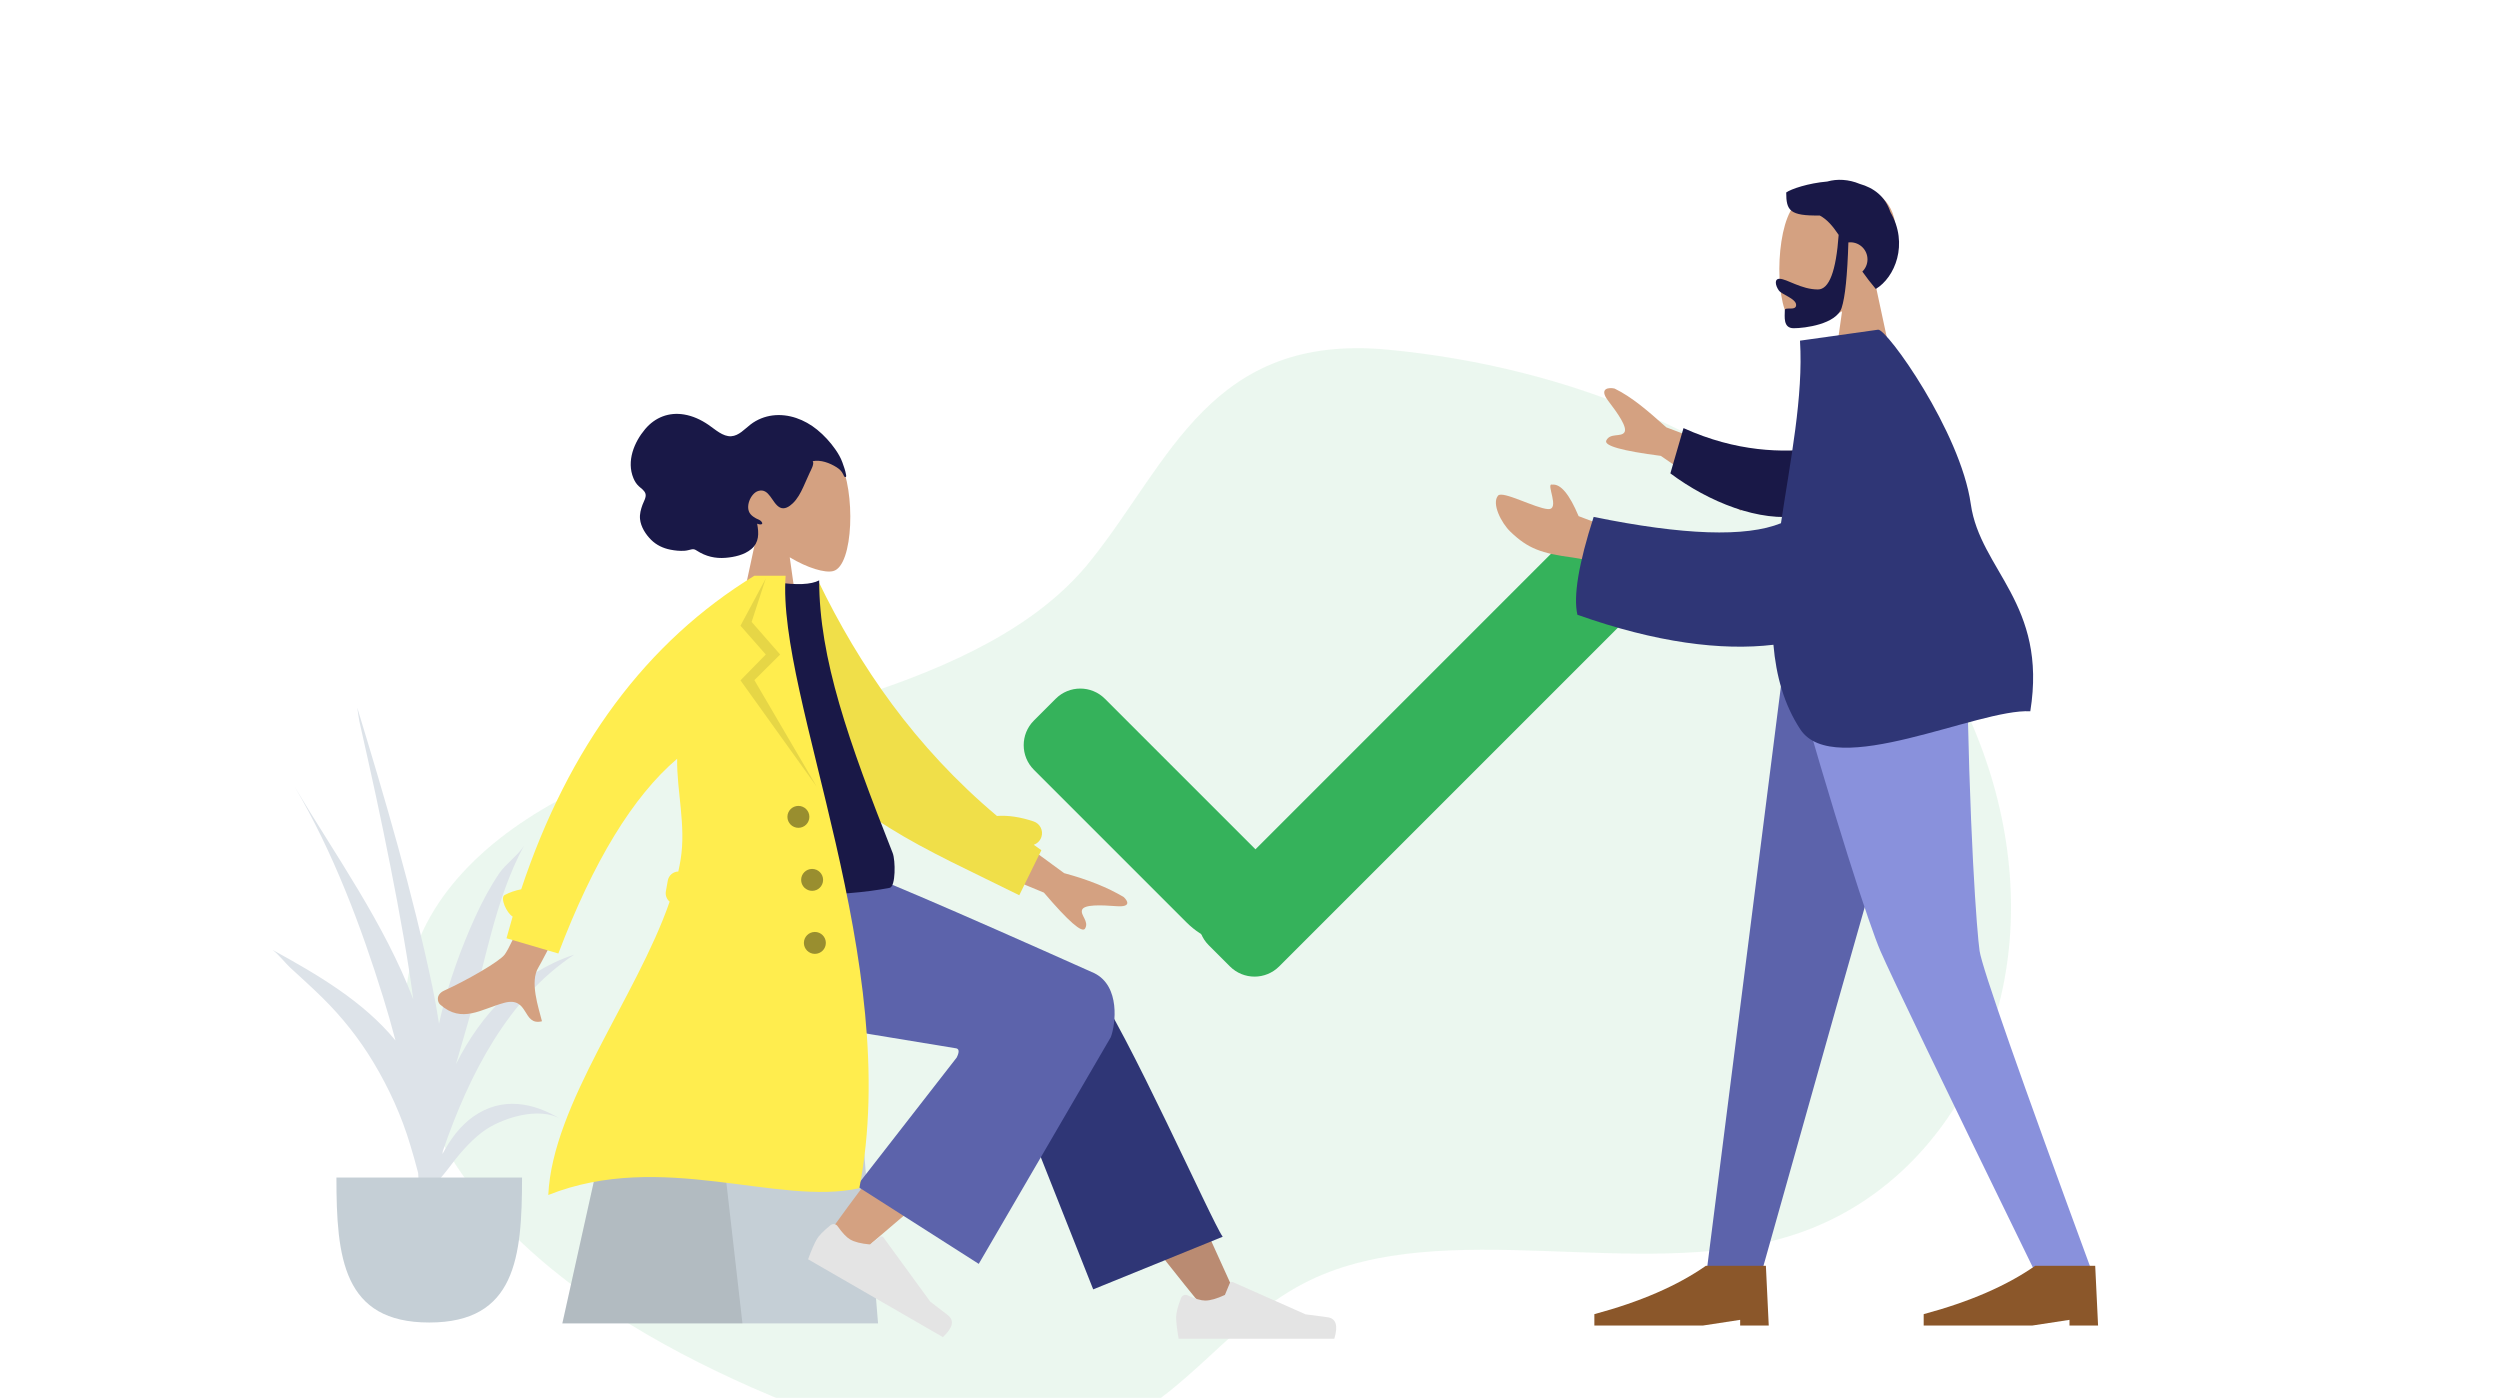 <?xml version="1.0" encoding="UTF-8"?> <svg xmlns="http://www.w3.org/2000/svg" width="431" height="241" viewBox="0 0 431 241" fill="none"> <g opacity="0.1" filter="url(#filter0_d)"> <path d="M188.117 76.539C178.936 88.182 163.553 95.037 147.995 100.092C132.437 105.146 115.716 108.844 101.235 115.491C86.753 122.139 73.979 132.747 70.663 146.916C67.348 161.085 74.048 177.279 85.677 189.914C97.305 202.548 113.107 211.883 129.489 219.156C149.441 227.99 173.351 234.115 191.235 226.295C204.978 220.315 212.369 207.222 225.802 200.729C249.053 189.507 282.45 200.941 308.06 193.248C323.447 188.666 334.278 177.488 340.346 164.851C353.331 138.147 346.003 103.147 322.118 77.784C301.1 55.465 270.305 43.237 239.292 40.285C208.759 37.374 201.716 59.548 188.117 76.539Z" fill="#35B25B"></path> </g> <path d="M178.243 132.709C175.899 130.366 175.899 126.567 178.243 124.224L182 120.467C184.343 118.123 188.142 118.123 190.486 120.467L224.723 154.703C225.916 155.897 225.916 157.831 224.723 159.025V159.025C219.154 164.593 210.126 164.593 204.558 159.025L178.243 132.709Z" fill="#35B25B"></path> <path d="M220.526 166.612C218.183 168.955 214.384 168.955 212.041 166.612L208.387 162.958C206.044 160.615 206.044 156.816 208.387 154.473L269.617 93.243C271.961 90.899 275.76 90.899 278.103 93.243L281.756 96.896C284.099 99.239 284.099 103.038 281.756 105.381L220.526 166.612Z" fill="#35B25B"></path> <path fill-rule="evenodd" clip-rule="evenodd" d="M50.8 135.648C57.937 147.607 66.249 159.187 71.242 172.263C71.04 170.721 70.827 169.182 70.588 167.644C69.322 159.494 67.747 151.404 66.093 143.324C65.251 139.21 64.36 135.11 63.446 131.011C62.954 128.81 62.469 126.607 61.967 124.408C61.846 123.874 61.741 122.944 61.589 122.001C66.441 137.902 71.119 153.814 74.541 170.097C74.99 172.234 75.372 174.367 75.686 176.497C75.793 176.011 75.898 175.525 76.013 175.041C77.398 169.233 79.475 163.472 81.948 158.042C83.13 155.445 84.488 152.905 86.087 150.538C87.084 149.063 89.436 147.309 90.345 145.798C85.371 154.911 83.575 166.312 80.703 176.219C80.001 178.637 79.296 181.05 78.605 183.468C82.936 174.792 89.656 167.664 99 164.575C87.69 172.039 80.906 185.11 76.335 198.478C76.32 198.637 76.302 198.795 76.287 198.954C77.632 196.404 79.326 194.098 81.623 192.482C86.538 189.024 91.99 190.032 96.758 192.998C93.016 190.622 86.253 192.786 83.105 195.2C80.851 196.929 78.924 199.248 77.252 201.51C76.851 202.053 76.304 202.685 75.726 203.36C74.916 208.612 73.596 213.827 71.728 219.001C72.036 217.516 71.813 215.141 71.899 214.034C71.908 213.914 71.915 213.794 71.925 213.675C71.641 214.807 71.366 215.927 71.102 217.029C71.627 214.927 71.913 212.732 72.136 210.514C72.193 209.561 72.249 208.608 72.308 207.655C72.289 205.846 72.215 204.03 72.089 202.212C71.641 200.444 71.141 198.777 70.728 197.39C69.237 192.387 67.052 187.594 64.363 183.123C61.909 179.042 58.972 175.346 55.582 172.004C53.754 170.202 51.841 168.486 49.955 166.747C49.273 166.118 48.054 164.572 47 163.766C54.678 167.993 62.58 172.567 68.181 179.379C67.525 176.86 66.812 174.378 66.057 171.944C62.23 159.6 57.397 146.806 50.8 135.648Z" fill="#DDE3E9"></path> <path fill-rule="evenodd" clip-rule="evenodd" d="M58 203.001C58 216.808 59.109 228.001 74 228.001C88.891 228.001 90 216.808 90 203.001" fill="#C5CFD6"></path> <path fill-rule="evenodd" clip-rule="evenodd" d="M143.862 80.324C143.861 80.326 143.86 80.327 143.859 80.329C143.86 80.328 143.862 80.321 143.862 80.324Z" fill="#C5CFD6"></path> <path fill-rule="evenodd" clip-rule="evenodd" d="M143.86 80.328C143.86 80.329 143.859 80.33 143.859 80.331C143.859 80.328 143.864 80.321 143.86 80.328Z" fill="#C5CFD6"></path> <path fill-rule="evenodd" clip-rule="evenodd" d="M143.876 80.294C143.873 80.302 143.869 80.309 143.866 80.317C143.868 80.313 143.869 80.31 143.871 80.306C143.831 80.406 143.856 80.341 143.876 80.294Z" fill="#C5CFD6"></path> <path fill-rule="evenodd" clip-rule="evenodd" d="M143.866 80.318C143.865 80.322 143.863 80.326 143.861 80.329C143.85 80.351 143.866 80.318 143.866 80.318Z" fill="#C5CFD6"></path> <path fill-rule="evenodd" clip-rule="evenodd" d="M143.86 80.33C143.857 80.335 143.87 80.313 143.86 80.33Z" fill="#C5CFD6"></path> <path fill-rule="evenodd" clip-rule="evenodd" d="M143.863 80.328L143.864 80.327C143.864 80.328 143.864 80.328 143.863 80.328Z" fill="#C5CFD6"></path> <path d="M148.912 76.055C149.877 76.055 150.66 75.272 150.66 74.307C150.66 73.341 149.877 72.559 148.912 72.559C147.947 72.559 147.164 73.341 147.164 74.307C147.164 75.272 147.947 76.055 148.912 76.055Z" fill="white"></path> <path fill-rule="evenodd" clip-rule="evenodd" d="M270.464 176.611C270.465 176.613 270.466 176.615 270.467 176.617C270.466 176.615 270.464 176.608 270.464 176.611Z" fill="#C5CFD6"></path> <path fill-rule="evenodd" clip-rule="evenodd" d="M270.466 176.613C270.466 176.614 270.467 176.615 270.467 176.616C270.467 176.613 270.463 176.606 270.466 176.613Z" fill="#C5CFD6"></path> <path fill-rule="evenodd" clip-rule="evenodd" d="M270.455 176.581C270.457 176.589 270.461 176.596 270.464 176.604C270.462 176.6 270.461 176.597 270.459 176.593C270.499 176.694 270.474 176.628 270.455 176.581Z" fill="#C5CFD6"></path> <path fill-rule="evenodd" clip-rule="evenodd" d="M270.462 176.604C270.464 176.607 270.465 176.611 270.467 176.614C270.478 176.636 270.462 176.604 270.462 176.604Z" fill="#C5CFD6"></path> <path fill-rule="evenodd" clip-rule="evenodd" d="M270.47 176.616C270.473 176.621 270.46 176.599 270.47 176.616Z" fill="#C5CFD6"></path> <path fill-rule="evenodd" clip-rule="evenodd" d="M270.467 176.613L270.466 176.612C270.466 176.613 270.466 176.613 270.467 176.613Z" fill="#C5CFD6"></path> <path fill-rule="evenodd" clip-rule="evenodd" d="M130.627 91.463C128.446 88.903 126.97 85.766 127.217 82.251C127.928 72.123 142.026 74.351 144.769 79.462C147.511 84.574 147.185 97.541 143.641 98.454C142.227 98.819 139.216 97.926 136.151 96.079L138.075 109.688H126.717L130.627 91.463Z" fill="#D4A181"></path> <path fill-rule="evenodd" clip-rule="evenodd" d="M145.843 81.757C145.73 81.094 145.455 80.358 145.233 79.731C144.947 78.923 144.514 78.195 144.038 77.508C143.141 76.215 142.065 75.047 140.877 74.079C138.708 72.309 135.945 71.288 133.229 71.619C131.858 71.787 130.527 72.31 129.394 73.18C128.37 73.967 127.385 75.125 126.059 75.208C124.617 75.299 123.295 74.026 122.138 73.24C120.834 72.353 119.446 71.707 117.922 71.456C115.368 71.036 112.969 71.898 111.209 73.994C109.336 76.223 107.975 79.493 109.205 82.447C109.434 82.996 109.728 83.459 110.15 83.843C110.537 84.195 111.128 84.569 111.285 85.131C111.452 85.729 110.954 86.5 110.761 87.039C110.484 87.812 110.257 88.623 110.338 89.462C110.47 90.841 111.337 92.158 112.252 93.064C113.183 93.987 114.329 94.516 115.554 94.759C116.371 94.922 117.206 95.012 118.037 94.951C118.45 94.921 118.814 94.806 119.213 94.715C119.602 94.626 119.819 94.729 120.149 94.942C121.68 95.933 123.327 96.316 125.095 96.168C126.588 96.044 128.308 95.682 129.525 94.66C130.877 93.524 130.851 91.958 130.532 90.285C130.869 90.452 131.802 90.555 131.245 89.889C131.024 89.626 130.607 89.518 130.324 89.363C129.994 89.183 129.659 88.949 129.403 88.655C128.369 87.465 129.413 85.044 130.713 84.645C132.644 84.052 133.076 86.784 134.455 87.49C135.248 87.896 136.077 87.341 136.671 86.774C137.466 86.015 138.008 85.009 138.476 83.985C138.862 83.142 139.221 82.287 139.614 81.448C139.797 81.056 140.433 79.948 140.114 79.506C141.497 79.23 143.037 79.805 144.229 80.558C144.721 80.87 145.096 81.213 145.359 81.764C145.415 81.882 145.538 82.232 145.692 82.246C145.978 82.273 145.871 81.923 145.843 81.757Z" fill="#191847"></path> <path fill-rule="evenodd" clip-rule="evenodd" d="M110.022 169.259H146.584L151.375 228.154H96.949L110.022 169.259Z" fill="#C5CFD6"></path> <path fill-rule="evenodd" clip-rule="evenodd" d="M110.022 169.259H121.267L127.997 228.154H96.949L110.022 169.259Z" fill="black" fill-opacity="0.1"></path> <path fill-rule="evenodd" clip-rule="evenodd" d="M207.563 225.603C198.246 214.203 191.942 205.752 188.651 200.249C183.015 190.828 178.403 182.444 176.948 179.241C173.477 171.604 184.938 168.028 187.532 171.59C191.458 176.982 199.843 193.947 212.686 222.486L207.563 225.603Z" fill="#BA8B72"></path> <path fill-rule="evenodd" clip-rule="evenodd" d="M188.468 222.288L171.128 178.555C167.42 170.583 185.329 165.343 188.055 169.053C194.242 177.476 208.949 210.703 210.793 213.213L188.468 222.288Z" fill="#2F3676"></path> <path fill-rule="evenodd" clip-rule="evenodd" d="M142.248 213.531C145.633 208.595 157.944 191.988 164.648 185.115C166.574 183.14 168.453 181.244 170.231 179.478C175.515 174.227 186.019 183.034 180.745 187.817C167.611 199.729 148.45 215.81 146.849 217.244C144.605 219.253 140.121 216.633 142.248 213.531Z" fill="#D4A181"></path> <path fill-rule="evenodd" clip-rule="evenodd" d="M143.181 211.225C141.961 212.218 141.17 213.026 140.81 213.65C140.383 214.389 139.884 215.539 139.313 217.1C140.175 217.598 147.923 222.071 162.556 230.519C164.307 228.882 164.577 227.609 163.367 226.699C162.157 225.789 161.159 225.022 160.372 224.398L152.3 213.324C152.163 213.136 151.9 213.095 151.712 213.231C151.709 213.233 151.707 213.235 151.704 213.238L149.998 214.546C148.47 214.41 147.33 214.124 146.577 213.689C145.948 213.326 145.222 212.561 144.4 211.393L144.4 211.393C144.133 211.014 143.608 210.922 143.228 211.19C143.212 211.201 143.197 211.213 143.181 211.225Z" fill="#E4E4E4"></path> <path fill-rule="evenodd" clip-rule="evenodd" d="M203.609 223.78C203.048 225.25 202.768 226.346 202.768 227.066C202.768 227.919 202.911 229.165 203.196 230.802C204.192 230.802 213.138 230.802 230.035 230.802C230.733 228.509 230.33 227.271 228.827 227.088C227.325 226.905 226.076 226.74 225.083 226.593L212.555 221.038C212.343 220.944 212.094 221.04 212 221.252C211.999 221.255 211.997 221.258 211.996 221.262L211.173 223.248C209.782 223.894 208.651 224.216 207.781 224.216C207.055 224.216 206.044 223.916 204.749 223.316L204.749 223.316C204.327 223.121 203.827 223.305 203.632 223.726C203.623 223.744 203.616 223.762 203.609 223.78Z" fill="#E4E4E4"></path> <path fill-rule="evenodd" clip-rule="evenodd" d="M164.894 180.741C150.482 178.388 140.829 176.78 135.934 175.915C121.983 173.45 117.914 165.928 120.32 149.516H146.025C149.427 150.5 163.641 156.587 188.666 167.778C193.169 170.017 192.33 176.62 191.507 178.796C191.474 178.885 183.883 191.917 168.736 217.892L147.708 204.47L164.933 182.322C165.388 181.404 165.375 180.877 164.894 180.741Z" fill="#5C63AB"></path> <path fill-rule="evenodd" clip-rule="evenodd" d="M168.36 139.466L183.455 150.53C187.55 151.633 190.97 153.004 193.717 154.645C194.366 155.236 195.15 156.431 192.459 156.225C189.768 156.018 186.928 155.922 186.556 156.839C186.185 157.755 187.813 158.851 187.062 160.087C186.562 160.911 184.198 158.845 179.971 153.888L165.022 147.702L168.36 139.466ZM100.046 134.866L108.38 136.371C98.704 155.534 93.522 165.667 92.833 166.768C91.283 169.246 92.847 173.711 93.437 176.066C90.007 176.927 91.276 171.728 86.937 172.885C82.977 173.941 79.648 176.532 75.88 173.183C75.417 172.772 75.06 171.466 76.603 170.766C80.447 169.022 86.115 165.783 87.022 164.548C88.258 162.864 92.6 152.97 100.046 134.866Z" fill="#D4A181"></path> <path fill-rule="evenodd" clip-rule="evenodd" d="M171.876 140.671C173.818 140.532 175.931 140.853 178.196 141.615C179.311 141.99 179.91 143.196 179.534 144.309C179.316 144.955 178.817 145.427 178.219 145.637C178.652 145.952 179.09 146.266 179.531 146.578L175.722 154.339C159.696 146.363 144.633 140.349 137.769 127.181C135.466 122.761 136.245 107.748 136.025 102.287L141.087 100.215C148.143 114.773 157.691 128.74 171.876 140.671Z" fill="#F0DF49"></path> <path fill-rule="evenodd" clip-rule="evenodd" d="M118.244 153.066C133.123 154.697 144.834 154.697 153.377 153.066C154.436 152.863 154.39 148.309 153.899 147.065C146.254 127.693 141.226 113.512 141.226 100.057C139.823 100.788 137.369 100.898 133.862 100.385C124.437 114.251 120.105 130.161 118.244 153.066Z" fill="#191847"></path> <path fill-rule="evenodd" clip-rule="evenodd" d="M115.447 155.446C114.945 155.026 114.675 154.357 114.797 153.666C114.797 153.666 114.797 153.665 114.797 153.665L115.127 151.811C115.286 150.909 116.06 150.269 116.942 150.247C117.096 149.555 117.229 148.868 117.34 148.186C118.295 142.283 116.663 136.494 116.739 130.81C109.129 137.291 102.302 148.482 96.259 164.384L87.32 161.759C87.661 160.494 88.014 159.245 88.38 158.011C87.348 157.426 86.143 154.744 87.01 154.296C87.906 153.832 88.856 153.506 89.855 153.314C98.051 128.673 111.454 110.652 130.063 99.251H132.619L135.445 99.251C133.86 120.17 155.749 165.841 148.149 204.846C134.101 207.977 114.046 198.234 94.524 206.018C95.249 190.34 109.747 171.926 115.447 155.446V155.446Z" fill="#FFED4E"></path> <path fill-rule="evenodd" clip-rule="evenodd" d="M132.023 99.726L129.581 107.221L134.498 112.84L130.054 117.255L140.805 135.63L127.658 117.292L132.023 112.84L127.658 107.874L132.023 99.726Z" fill="black" fill-opacity="0.1"></path> <path fill-rule="evenodd" clip-rule="evenodd" d="M137.643 142.716C136.598 142.716 135.75 141.87 135.75 140.826C135.75 139.783 136.598 138.937 137.643 138.937C138.689 138.937 139.536 139.783 139.536 140.826C139.536 141.87 138.689 142.716 137.643 142.716ZM140.009 153.582C138.964 153.582 138.116 152.736 138.116 151.692C138.116 150.648 138.964 149.802 140.009 149.802C141.055 149.802 141.902 150.648 141.902 151.692C141.902 152.736 141.055 153.582 140.009 153.582ZM140.483 164.447C139.437 164.447 138.59 163.601 138.59 162.558C138.59 161.514 139.437 160.668 140.483 160.668C141.528 160.668 142.376 161.514 142.376 162.558C142.376 163.601 141.528 164.447 140.483 164.447Z" fill="black" fill-opacity="0.4"></path> <path fill-rule="evenodd" clip-rule="evenodd" d="M323.294 48.878C325.552 46.227 327.081 42.977 326.826 39.337C326.09 28.847 311.488 31.154 308.647 36.449C305.807 41.743 306.144 55.173 309.815 56.119C311.279 56.496 314.398 55.572 317.572 53.659L315.58 67.754H327.344L323.294 48.878Z" fill="#D4A181"></path> <path fill-rule="evenodd" clip-rule="evenodd" d="M316.986 40.494C316.536 46.767 315.345 49.903 313.412 49.903C310.514 49.903 308.055 48.063 306.784 48.063C305.857 48.063 306.063 49.223 306.678 50.084C307.185 50.793 309.654 51.477 309.654 52.577C309.654 53.678 307.703 52.826 307.703 53.479C307.703 54.558 307.36 56.587 309.234 56.587C311.129 56.587 316.565 55.897 317.496 53.083C318.097 51.267 318.486 47.504 318.662 41.795C318.777 41.781 318.894 41.774 319.013 41.774C320.637 41.774 321.954 43.091 321.954 44.715C321.954 45.54 321.615 46.285 321.068 46.819C321.749 47.779 322.511 48.783 323.385 49.818C326.668 47.849 329.105 42.082 325.895 36.543C325.008 33.829 322.999 32.38 320.627 31.707C318.705 30.903 316.711 30.813 315.027 31.294C311.726 31.578 308.779 32.584 307.943 33.182C307.943 36.307 308.549 37.234 313.721 37.152C314.992 37.823 315.969 38.979 316.986 40.494Z" fill="#191847"></path> <path fill-rule="evenodd" clip-rule="evenodd" d="M334.297 111.326L316.552 173.718L303.605 219.704H294.163L307.92 111.326H334.297Z" fill="#5C63AB"></path> <path fill-rule="evenodd" clip-rule="evenodd" d="M339.041 111.326C339.452 143.484 340.851 161.023 341.282 163.945C341.713 166.866 348.229 185.453 360.83 219.704H351.048C335.006 186.846 326.051 168.259 324.182 163.945C322.314 159.63 316.549 142.091 307.866 111.326H339.041Z" fill="#8991DC"></path> <path fill-rule="evenodd" clip-rule="evenodd" d="M361.707 228.521L361.214 218.228H350.864C345.957 221.659 339.55 224.436 331.643 226.56V228.521H350.372L356.779 227.541V228.521H361.707Z" fill="#8B572A"></path> <path fill-rule="evenodd" clip-rule="evenodd" d="M304.932 228.521L304.439 218.228H294.089C289.181 221.659 282.774 224.436 274.868 226.56V228.521H293.596L300.003 227.541V228.521H304.932Z" fill="#8B572A"></path> <path fill-rule="evenodd" clip-rule="evenodd" d="M305.418 80.521L287.276 73.677C284.007 70.75 281.337 68.447 278.36 66.991C277.48 66.762 275.545 66.868 277.242 69.085C278.939 71.302 280.625 73.709 280.037 74.548C279.449 75.387 277.577 74.594 276.924 75.942C276.489 76.841 279.62 77.725 286.319 78.592L300.134 88.061L305.418 80.521ZM280.123 92.001L272.152 88.983C270.56 85.184 269.04 83.374 267.592 83.553C266.41 83.193 269.043 87.906 266.879 87.769C264.715 87.632 259.046 84.543 258.27 85.441C257.123 86.769 258.783 90.121 260.404 91.676C263.433 94.583 265.717 95.401 271.18 96.126C274.037 96.504 277.225 97.621 280.744 99.474L280.123 92.001Z" fill="#D4A181"></path> <path fill-rule="evenodd" clip-rule="evenodd" d="M313.335 77.317C307.425 78.084 299.381 77.946 290.237 73.806L287.971 81.61C294.569 86.533 303.375 90.103 310.468 88.903C316.058 87.957 317.973 80.778 313.335 77.317Z" fill="#191847"></path> <path fill-rule="evenodd" clip-rule="evenodd" d="M307.04 90.203C300.994 92.643 290.23 92.28 274.747 89.115C272.151 97.183 271.216 102.806 271.945 105.984C285.522 110.802 296.778 112.219 305.739 111.158C306.198 116.489 307.551 121.433 310.365 125.728C316.15 134.56 341.009 122.134 350.023 122.625C353.014 104.044 341.375 98.3 339.765 86.906C338.002 74.428 325.264 56.631 323.787 56.839L310.319 58.731C310.915 68.366 308.651 79.395 307.04 90.203Z" fill="#2F3676"></path> <defs> <filter id="filter0_d" x="-5.992" y="-46.007" width="436.482" height="406.887" filterUnits="userSpaceOnUse" color-interpolation-filters="sRGB"> <feFlood flood-opacity="0" result="BackgroundImageFix"></feFlood> <feColorMatrix in="SourceAlpha" type="matrix" values="0 0 0 0 0 0 0 0 0 0 0 0 0 0 0 0 0 0 127 0"></feColorMatrix> <feOffset dy="20"></feOffset> <feGaussianBlur stdDeviation="30"></feGaussianBlur> <feColorMatrix type="matrix" values="0 0 0 0 0.098 0 0 0 0 0.405 0 0 0 0 0.191 0 0 0 0.2 0"></feColorMatrix> <feBlend mode="normal" in2="BackgroundImageFix" result="effect1_dropShadow"></feBlend> <feBlend mode="normal" in="SourceGraphic" in2="effect1_dropShadow" result="shape"></feBlend> </filter> </defs> </svg> 